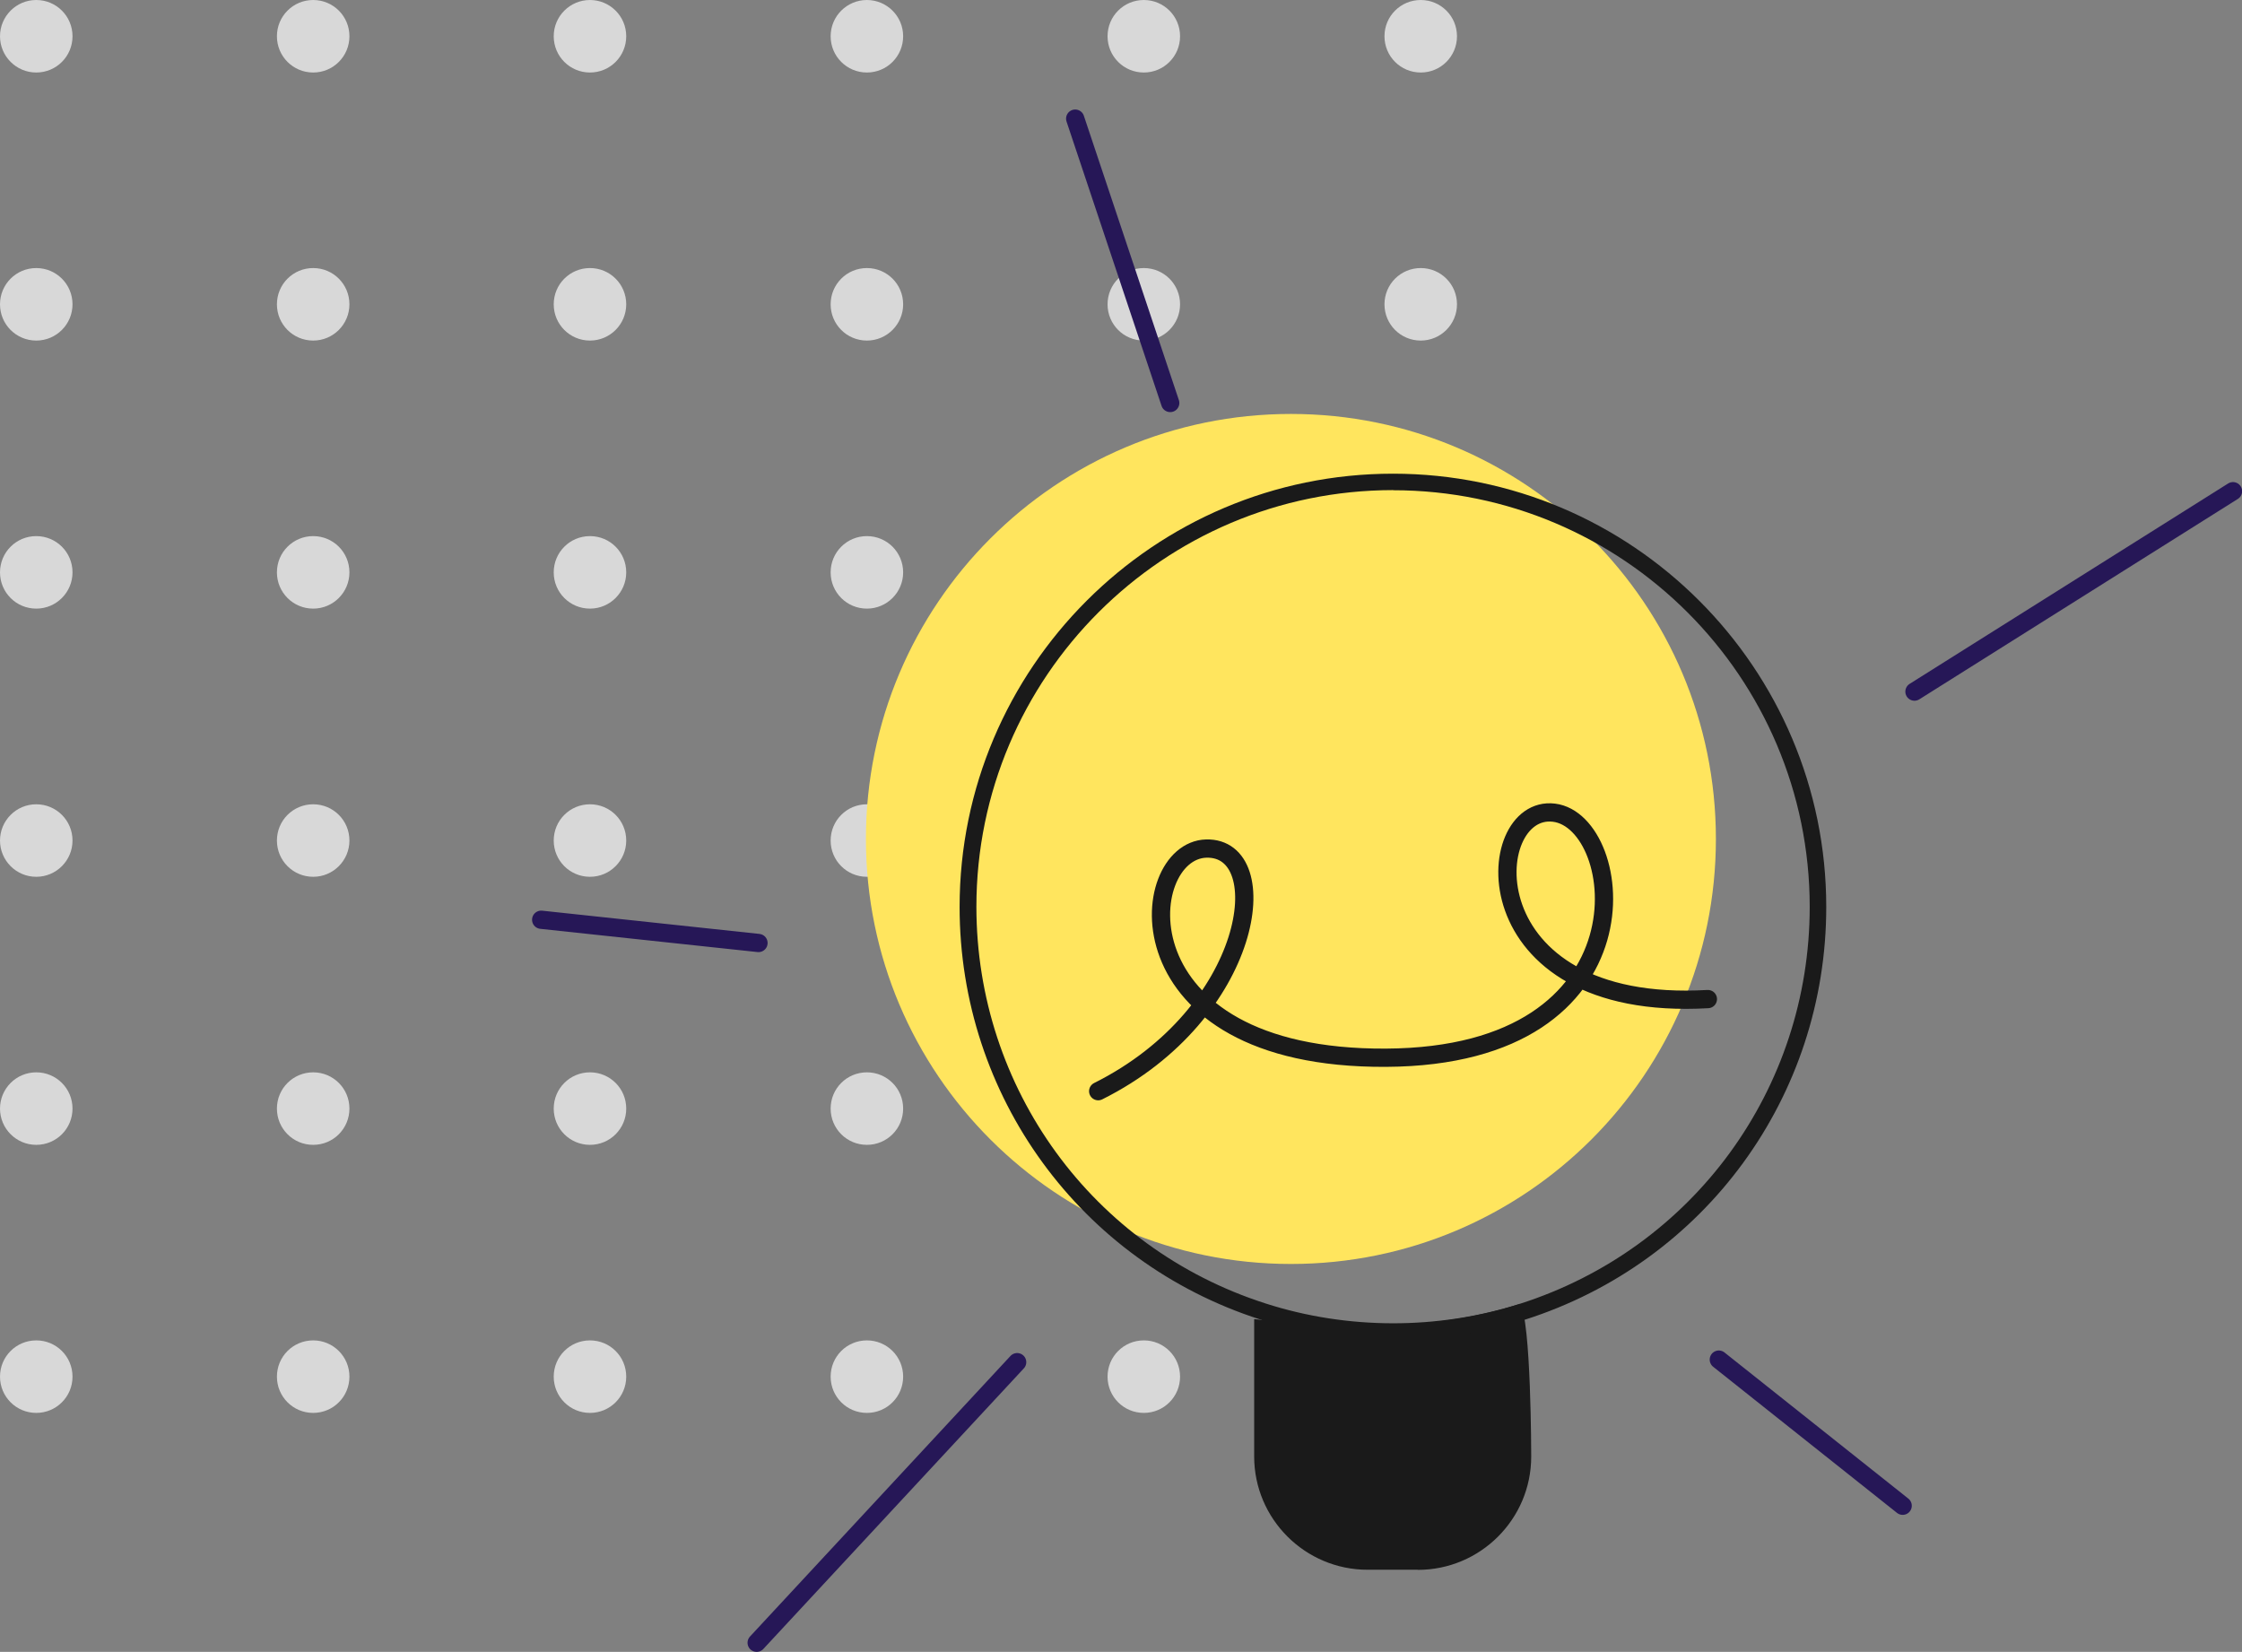 <?xml version="1.0" encoding="UTF-8"?><svg id="Layer_2" xmlns="http://www.w3.org/2000/svg" xmlns:xlink="http://www.w3.org/1999/xlink" viewBox="0 0 184.27 135.76"><rect x="0" y="0" width="184.27" height="135.76" fill="#808080" stroke="none"/><defs><style>.cls-1,.cls-2,.cls-3{fill:none;}.cls-2{stroke:#261757;}.cls-2,.cls-3{stroke-linecap:round;stroke-linejoin:round;stroke-width:1.5px;}.cls-4{clip-path:url(#clippath);}.cls-5{fill:#f5f5f5;}.cls-6{fill:#ffe55e;}.cls-7{fill:#1a1a1a;}.cls-8{clip-path:url(#clippath-1);}.cls-9{clip-path:url(#clippath-3);}.cls-10{clip-path:url(#clippath-2);}.cls-11{opacity:.75;}.cls-3{stroke:#1a1a1a;}</style><clipPath id="clippath"><rect class="cls-1" width="184.27" height="135.76"/></clipPath><clipPath id="clippath-1"><rect class="cls-1" width="184.27" height="135.76"/></clipPath><clipPath id="clippath-2"><rect class="cls-1" width="184.27" height="135.76"/></clipPath><clipPath id="clippath-3"><rect class="cls-1" x="-17" y="-13" width="153.75" height="130.12"/></clipPath></defs><g id="Layer_1-2"><g id="BG_Elements_-_Lightbulb_and_Dots"><g class="cls-4"><g class="cls-8"><g class="cls-10"><g class="cls-11"><g class="cls-9"><path class="cls-5" d="M5.96,2.98c0,1.65-1.33,2.98-2.98,2.98S0,4.62,0,2.98,1.33,0,2.98,0s2.98,1.33,2.98,2.98"/><path class="cls-5" d="M28.72,2.98c0,1.65-1.33,2.98-2.98,2.98s-2.98-1.33-2.98-2.98S24.09,0,25.74,0s2.98,1.33,2.98,2.98"/><path class="cls-5" d="M51.47,2.98c0,1.65-1.33,2.98-2.98,2.98s-2.98-1.33-2.98-2.98S46.85,0,48.49,0s2.98,1.33,2.98,2.98"/><path class="cls-5" d="M74.23,2.98c0,1.65-1.33,2.98-2.98,2.98s-2.98-1.33-2.98-2.98S69.61,0,71.25,0s2.98,1.33,2.98,2.98"/><path class="cls-5" d="M96.99,2.98c0,1.65-1.33,2.98-2.98,2.98s-2.98-1.33-2.98-2.98S92.36,0,94.01,0s2.98,1.33,2.98,2.98"/><path class="cls-5" d="M119.75,2.98c0,1.65-1.33,2.98-2.98,2.98s-2.98-1.33-2.98-2.98S115.12,0,116.77,0s2.98,1.33,2.98,2.98"/><path class="cls-5" d="M5.96,25.01c0,1.64-1.33,2.98-2.98,2.98S0,26.66,0,25.01s1.33-2.98,2.98-2.98,2.98,1.33,2.98,2.98"/><path class="cls-5" d="M28.72,25.01c0,1.64-1.33,2.98-2.98,2.98s-2.98-1.33-2.98-2.98,1.33-2.98,2.98-2.98,2.98,1.33,2.98,2.98"/><path class="cls-5" d="M51.47,25.01c0,1.64-1.33,2.98-2.98,2.98s-2.98-1.33-2.98-2.98,1.33-2.98,2.98-2.98,2.98,1.33,2.98,2.98"/><path class="cls-5" d="M74.23,25.01c0,1.64-1.33,2.98-2.98,2.98s-2.98-1.33-2.98-2.98,1.33-2.98,2.98-2.98,2.98,1.33,2.98,2.98"/><path class="cls-5" d="M96.99,25.01c0,1.64-1.33,2.98-2.98,2.98s-2.98-1.33-2.98-2.98,1.33-2.98,2.98-2.98,2.98,1.33,2.98,2.98"/><path class="cls-5" d="M119.75,25.01c0,1.64-1.33,2.98-2.98,2.98s-2.98-1.33-2.98-2.98,1.33-2.98,2.98-2.98,2.98,1.33,2.98,2.98"/><path class="cls-5" d="M5.96,47.04c0,1.64-1.33,2.98-2.98,2.98S0,48.69,0,47.04s1.33-2.98,2.98-2.98,2.98,1.33,2.98,2.98"/><path class="cls-5" d="M28.72,47.04c0,1.64-1.33,2.98-2.98,2.98s-2.98-1.33-2.98-2.98,1.33-2.98,2.98-2.98,2.98,1.33,2.98,2.98"/><path class="cls-5" d="M51.47,47.04c0,1.64-1.33,2.98-2.98,2.98s-2.98-1.33-2.98-2.98,1.33-2.98,2.98-2.98,2.98,1.33,2.98,2.98"/><path class="cls-5" d="M74.23,47.04c0,1.64-1.33,2.98-2.98,2.98s-2.98-1.33-2.98-2.98,1.33-2.98,2.98-2.98,2.98,1.33,2.98,2.98"/><path class="cls-5" d="M96.99,47.04c0,1.64-1.33,2.98-2.98,2.98s-2.98-1.33-2.98-2.98,1.33-2.98,2.98-2.98,2.98,1.33,2.98,2.98"/><path class="cls-5" d="M119.75,47.04c0,1.64-1.33,2.98-2.98,2.98s-2.98-1.33-2.98-2.98,1.33-2.98,2.98-2.98,2.98,1.33,2.98,2.98"/><path class="cls-5" d="M5.96,69.08c0,1.64-1.33,2.98-2.98,2.98S0,70.72,0,69.08s1.33-2.98,2.98-2.98,2.98,1.33,2.98,2.98"/><path class="cls-5" d="M28.72,69.08c0,1.64-1.33,2.98-2.98,2.98s-2.98-1.33-2.98-2.98,1.33-2.98,2.98-2.98,2.98,1.33,2.98,2.98"/><path class="cls-5" d="M51.47,69.08c0,1.64-1.33,2.98-2.98,2.98s-2.98-1.33-2.98-2.98,1.33-2.98,2.98-2.98,2.98,1.33,2.98,2.98"/><path class="cls-5" d="M74.23,69.08c0,1.64-1.33,2.98-2.98,2.98s-2.98-1.33-2.98-2.98,1.33-2.98,2.98-2.98,2.98,1.33,2.98,2.98"/><path class="cls-5" d="M96.99,69.08c0,1.64-1.33,2.98-2.98,2.98s-2.98-1.33-2.98-2.98,1.33-2.98,2.98-2.98,2.98,1.33,2.98,2.98"/><path class="cls-5" d="M119.75,69.08c0,1.64-1.33,2.98-2.98,2.98s-2.98-1.33-2.98-2.98,1.33-2.98,2.98-2.98,2.98,1.33,2.98,2.98"/><path class="cls-5" d="M5.96,91.11c0,1.65-1.33,2.98-2.98,2.98S0,92.75,0,91.11s1.33-2.98,2.98-2.98,2.98,1.33,2.98,2.98"/><path class="cls-5" d="M28.72,91.11c0,1.65-1.33,2.98-2.98,2.98s-2.98-1.33-2.98-2.98,1.33-2.98,2.98-2.98,2.98,1.33,2.98,2.98"/><path class="cls-5" d="M51.47,91.11c0,1.65-1.33,2.98-2.98,2.98s-2.98-1.33-2.98-2.98,1.33-2.98,2.98-2.98,2.98,1.33,2.98,2.98"/><path class="cls-5" d="M74.23,91.11c0,1.65-1.33,2.98-2.98,2.98s-2.98-1.33-2.98-2.98,1.33-2.98,2.98-2.98,2.98,1.33,2.98,2.98"/><path class="cls-5" d="M96.99,91.11c0,1.65-1.33,2.98-2.98,2.98s-2.98-1.33-2.98-2.98,1.33-2.98,2.98-2.98,2.98,1.33,2.98,2.98"/><path class="cls-5" d="M119.75,91.11c0,1.65-1.33,2.98-2.98,2.98s-2.98-1.33-2.98-2.98,1.33-2.98,2.98-2.98,2.98,1.33,2.98,2.98"/><path class="cls-5" d="M5.96,113.14c0,1.65-1.33,2.98-2.98,2.98S0,114.79,0,113.14s1.33-2.98,2.98-2.98,2.98,1.33,2.98,2.98"/><path class="cls-5" d="M28.72,113.14c0,1.65-1.33,2.98-2.98,2.98s-2.98-1.33-2.98-2.98,1.33-2.98,2.98-2.98,2.98,1.33,2.98,2.98"/><path class="cls-5" d="M51.47,113.14c0,1.65-1.33,2.98-2.98,2.98s-2.98-1.33-2.98-2.98,1.33-2.98,2.98-2.98,2.98,1.33,2.98,2.98"/><path class="cls-5" d="M74.23,113.14c0,1.65-1.33,2.98-2.98,2.98s-2.98-1.33-2.98-2.98,1.33-2.98,2.98-2.98,2.98,1.33,2.98,2.98"/><path class="cls-5" d="M96.99,113.14c0,1.65-1.33,2.98-2.98,2.98s-2.98-1.33-2.98-2.98,1.33-2.98,2.98-2.98,2.98,1.33,2.98,2.98"/><path class="cls-5" d="M119.75,113.14c0,1.65-1.33,2.98-2.98,2.98s-2.98-1.33-2.98-2.98,1.33-2.98,2.98-2.98,2.98,1.33,2.98,2.98"/></g></g><path class="cls-6" d="M141.03,68.95c0,19.29-15.64,34.93-34.93,34.93s-34.93-15.64-34.93-34.93,15.64-34.93,34.93-34.93,34.93,15.64,34.93,34.93"/><path class="cls-7" d="M103.77,107.77v13.72s1.22,6.84,10.16,6.84,10.86-6.11,10.86-6.11l.43-14.44s-8.75,4.05-21.45,0"/><path class="cls-7" d="M104.45,108.7v11c0,4.38,3.57,7.94,7.95,7.94h4.13c4.39,0,7.95-3.56,7.95-7.94v-10.98c-6.49,1.9-13.57,1.89-20.03-.02m12.08,20.31h-4.13c-5.14,0-9.32-4.18-9.32-9.31v-11.29c7.65,.89,15.11,.9,21.85-1.25,.92,1.25,.92,12.55,.92,12.55,0,5.14-4.18,9.31-9.32,9.31"/><path class="cls-7" d="M114.5,40.28c-18.89,0-34.25,15.36-34.25,34.24,0,14.93,9.54,28.04,23.75,32.6,6.73,2.17,14.19,2.18,20.93,.03,14.24-4.55,23.81-17.66,23.81-32.62,0-18.88-15.36-34.24-34.25-34.24m0,69.86c-3.74,0-7.41-.57-10.92-1.71-14.77-4.74-24.7-18.37-24.7-33.9,0-19.64,15.98-35.61,35.62-35.61s35.61,15.97,35.61,35.61c0,15.56-9.95,29.2-24.77,33.92-3.49,1.12-7.14,1.69-10.85,1.69"/><path class="cls-2" d="M44.48,75.59l17.86,1.91m-.15,57.51l21.41-23.06m72.78,11.8l-15.11-12.01m42.26-71.37l-26.18,16.47M88.37,9.75l7.81,23.37"/><path class="cls-3" d="M90.26,89.68c12.82-6.4,14.67-20.09,8.88-19.94-5.78,.16-7.42,17.31,14.77,17.19,22.19-.11,19.78-19.41,13.81-20.14-5.98-.73-7.07,16.45,12.65,15.32"/></g></g></g></g></g></svg>